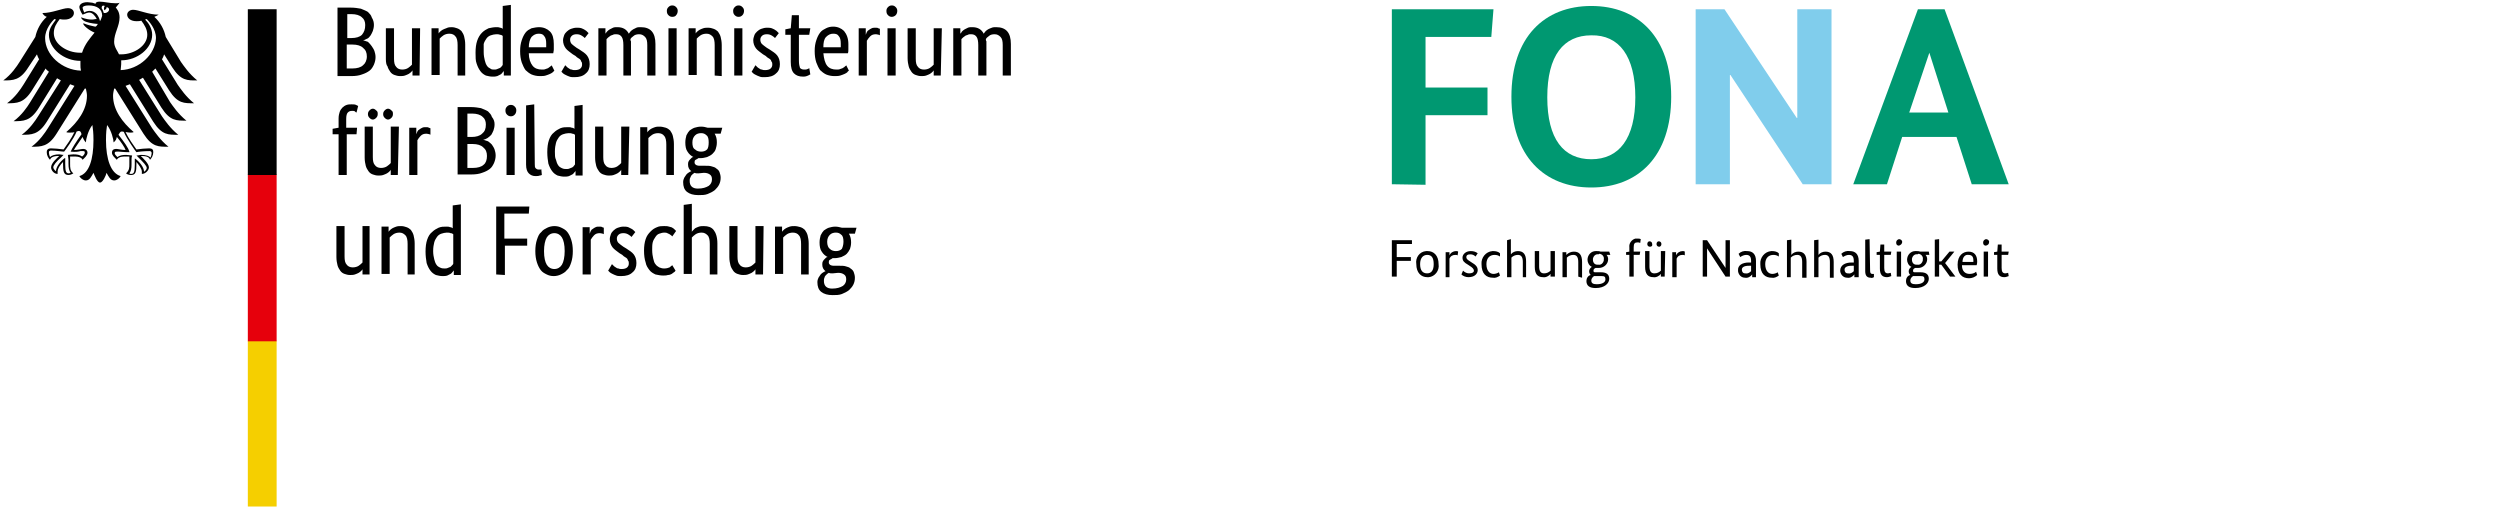<?xml version="1.0" encoding="utf-8"?>
<!-- Generator: Adobe Illustrator 25.1.0, SVG Export Plug-In . SVG Version: 6.00 Build 0)  -->
<svg version="1.1" id="Ebene_1" xmlns="http://www.w3.org/2000/svg" xmlns:xlink="http://www.w3.org/1999/xlink" x="0px" y="0px"
	 viewBox="0 0 460 94" style="enable-background:new 0 0 460 94;" xml:space="preserve">
<style type="text/css">
	.st0{fill:#F5CF00;}
	.st1{fill:#E6000C;}
	.st2{fill:#009871;}
	.st3{fill:#80CDEC;}
</style>
<g>
	<path d="M68.8,4.6c0,0.4-0.1,0.8-0.2,1.1c-0.1,0.3-0.3,0.6-0.4,0.8C68,6.8,67.8,7,67.6,7.1c-0.3,0.1-0.5,0.3-0.8,0.3v0
		c0.3,0.1,0.6,0.2,0.9,0.3C68,8,68.2,8.2,68.4,8.5c0.2,0.3,0.4,0.6,0.5,0.9c0.1,0.3,0.2,0.7,0.2,1.1c0,0.5-0.1,0.9-0.3,1.4
		c-0.2,0.4-0.4,0.8-0.8,1.1c-0.4,0.3-0.8,0.5-1.4,0.7c-0.5,0.2-1.2,0.3-1.9,0.3h-2.6V1.4h2.4c0.7,0,1.4,0.1,1.9,0.2
		c0.5,0.2,1,0.4,1.3,0.6c0.3,0.3,0.6,0.6,0.7,1C68.7,3.7,68.8,4.1,68.8,4.6 M67.2,4.6c0-0.6-0.2-1.1-0.6-1.4
		c-0.4-0.4-1.1-0.6-1.9-0.6h-0.8V7h0.8c0.8,0,1.5-0.2,1.9-0.6C67,5.9,67.2,5.4,67.2,4.6 M67.5,10.4c0-0.7-0.2-1.2-0.7-1.6
		c-0.4-0.4-1.1-0.6-1.9-0.6h-1.1v4.4h1c0.9,0,1.6-0.2,2-0.6C67.2,11.7,67.5,11.1,67.5,10.4 M77.2,13.9h-1.3v-1h0
		c0,0.1-0.1,0.2-0.2,0.3c-0.1,0.1-0.3,0.3-0.5,0.4c-0.2,0.1-0.4,0.2-0.7,0.3c-0.3,0.1-0.6,0.1-0.9,0.1c-0.4,0-0.7-0.1-1-0.2
		c-0.3-0.1-0.6-0.3-0.8-0.6c-0.2-0.3-0.4-0.6-0.5-1C71.1,12,71,11.5,71,10.9V5.2h1.5v5.6c0,0.7,0.1,1.2,0.4,1.5
		c0.2,0.3,0.6,0.5,1.1,0.5c0.4,0,0.8-0.1,1.1-0.3c0.3-0.2,0.5-0.4,0.7-0.6V5.2h1.5 M84.2,13.9V8.3c0-0.7-0.1-1.3-0.4-1.6
		c-0.2-0.3-0.6-0.5-1.1-0.5c-0.4,0-0.8,0.1-1.1,0.3c-0.3,0.2-0.5,0.4-0.7,0.6v6.7h-1.5V5.2h1.3v1h0c0-0.1,0.1-0.2,0.2-0.3
		c0.1-0.1,0.3-0.3,0.5-0.4c0.2-0.1,0.4-0.2,0.7-0.3C82.5,5,82.8,5,83.1,5c0.4,0,0.7,0.1,1,0.2c0.3,0.1,0.6,0.3,0.8,0.5
		c0.2,0.3,0.4,0.6,0.5,1c0.1,0.4,0.2,0.9,0.2,1.5v5.7 M87.5,9.7c0-0.9,0.1-1.6,0.3-2.2C88,6.9,88.3,6.4,88.7,6
		c0.4-0.4,0.8-0.6,1.2-0.8C90.4,5.1,90.8,5,91.3,5c0.3,0,0.5,0,0.7,0.1c0.2,0,0.4,0.1,0.5,0.2V1.1L94,0.9v13h-1.3V13h0
		c0,0.1-0.1,0.2-0.2,0.3c-0.1,0.1-0.2,0.3-0.4,0.4c-0.2,0.1-0.4,0.2-0.6,0.3c-0.3,0.1-0.5,0.1-0.9,0.1c-0.4,0-0.8-0.1-1.2-0.2
		c-0.4-0.2-0.7-0.4-1-0.8c-0.3-0.4-0.5-0.8-0.7-1.4C87.5,11.2,87.5,10.5,87.5,9.7 M90.9,12.8c0.2,0,0.4,0,0.6-0.1
		c0.2-0.1,0.3-0.1,0.5-0.2c0.1-0.1,0.3-0.2,0.3-0.3c0.1-0.1,0.2-0.2,0.2-0.3V6.6c-0.1-0.1-0.3-0.2-0.5-0.2c-0.2-0.1-0.4-0.1-0.7-0.1
		c-0.3,0-0.7,0.1-1,0.2c-0.3,0.1-0.6,0.3-0.8,0.6c-0.2,0.3-0.4,0.6-0.5,1C89,8.5,89,9,89,9.6c0,0.6,0.1,1.1,0.2,1.5
		c0.1,0.4,0.2,0.7,0.4,1c0.2,0.3,0.4,0.4,0.6,0.5C90.4,12.8,90.7,12.8,90.9,12.8 M101.9,8.1c0,0.4,0,0.7,0,1c0,0.3-0.1,0.5-0.1,0.7
		h-4.5c0,1,0.3,1.8,0.7,2.3c0.4,0.5,1,0.7,1.7,0.7c0.3,0,0.5,0,0.7-0.1c0.2-0.1,0.4-0.1,0.5-0.2c0.1-0.1,0.3-0.2,0.4-0.3
		c0.1-0.1,0.2-0.1,0.2-0.2l0.5,1c-0.1,0.1-0.1,0.1-0.3,0.3c-0.1,0.1-0.3,0.2-0.5,0.3c-0.2,0.1-0.5,0.2-0.8,0.3
		c-0.3,0.1-0.7,0.1-1.1,0.1c-0.5,0-1-0.1-1.5-0.3c-0.4-0.2-0.8-0.5-1.1-0.8c-0.3-0.4-0.5-0.9-0.7-1.4c-0.2-0.6-0.3-1.3-0.3-2.1
		c0-0.8,0.1-1.4,0.3-2c0.2-0.6,0.4-1,0.7-1.4c0.3-0.4,0.7-0.6,1.1-0.8C98.3,5.1,98.7,5,99.2,5c0.8,0,1.5,0.3,2,0.8
		S101.9,7.1,101.9,8.1 M99.1,6.2c-0.5,0-0.9,0.2-1.3,0.6c-0.3,0.4-0.5,1.1-0.5,1.9h3.2c0-0.1,0-0.1,0-0.3c0-0.1,0-0.2,0-0.4
		c0-0.6-0.1-1.1-0.4-1.4C99.9,6.3,99.6,6.2,99.1,6.2 M107.6,7c-0.1-0.1-0.3-0.3-0.5-0.4c-0.3-0.2-0.6-0.3-1-0.3
		c-0.4,0-0.7,0.1-0.9,0.3c-0.2,0.2-0.3,0.4-0.3,0.7c0,0.3,0.1,0.6,0.3,0.8c0.2,0.2,0.5,0.4,0.9,0.7l0.5,0.3c0.6,0.4,1.1,0.7,1.4,1.1
		c0.3,0.4,0.5,0.9,0.5,1.6c0,0.7-0.2,1.3-0.7,1.7c-0.5,0.5-1.2,0.7-2.1,0.7c-0.3,0-0.7,0-0.9-0.1c-0.3-0.1-0.5-0.2-0.7-0.3
		c-0.2-0.1-0.4-0.2-0.5-0.3c-0.1-0.1-0.2-0.2-0.3-0.3l0.7-1.2c0.1,0.1,0.2,0.2,0.3,0.3c0.1,0.1,0.2,0.2,0.4,0.3
		c0.1,0.1,0.3,0.2,0.5,0.2c0.2,0.1,0.4,0.1,0.6,0.1c0.4,0,0.8-0.1,1-0.3c0.2-0.2,0.3-0.4,0.3-0.7c0-0.2,0-0.4-0.1-0.5
		c-0.1-0.1-0.1-0.3-0.2-0.4c-0.1-0.1-0.2-0.2-0.4-0.3c-0.2-0.1-0.3-0.2-0.5-0.4l-0.5-0.3c-0.5-0.4-1-0.7-1.3-1.1
		c-0.3-0.4-0.5-0.9-0.5-1.5c0-0.3,0.1-0.6,0.2-0.9c0.1-0.3,0.3-0.5,0.5-0.7c0.2-0.2,0.5-0.4,0.8-0.5c0.3-0.1,0.6-0.2,1-0.2
		c0.3,0,0.6,0,0.9,0.1c0.2,0.1,0.5,0.2,0.6,0.3c0.2,0.1,0.3,0.2,0.4,0.3c0.1,0.1,0.2,0.2,0.3,0.3 M114.7,13.9V8.3
		c0-0.7-0.1-1.2-0.3-1.5c-0.2-0.3-0.5-0.5-1-0.5c-0.2,0-0.5,0-0.6,0.1c-0.2,0.1-0.4,0.1-0.5,0.2c-0.1,0.1-0.3,0.2-0.4,0.3
		c-0.1,0.1-0.2,0.2-0.3,0.3v6.7h-1.5V5.2h1.3v1h0c0.1-0.1,0.1-0.2,0.3-0.4c0.1-0.1,0.3-0.3,0.5-0.4c0.2-0.1,0.4-0.2,0.6-0.3
		c0.2-0.1,0.5-0.1,0.8-0.1c1,0,1.7,0.4,2.1,1.2c0.1-0.1,0.2-0.3,0.3-0.4c0.1-0.1,0.3-0.3,0.5-0.4c0.2-0.1,0.4-0.2,0.6-0.3
		c0.2-0.1,0.5-0.1,0.8-0.1c1.8,0,2.7,1,2.7,3.1v5.8h-1.5V8.3c0-0.7-0.1-1.2-0.4-1.5c-0.3-0.3-0.6-0.5-1.1-0.5c-0.4,0-0.8,0.1-1,0.3
		c-0.3,0.2-0.5,0.4-0.6,0.6c0,0.1,0,0.3,0.1,0.4c0,0.1,0,0.3,0,0.5v5.8 M124.5,13.9H123V5.2h1.5V13.9z M123.7,3.1
		c-0.3,0-0.5-0.1-0.7-0.3c-0.2-0.2-0.3-0.4-0.3-0.8c0-0.3,0.1-0.5,0.3-0.7c0.2-0.2,0.4-0.3,0.7-0.3c0.3,0,0.5,0.1,0.7,0.3
		c0.2,0.2,0.3,0.4,0.3,0.7c0,0.3-0.1,0.6-0.3,0.8C124.3,3,124,3.1,123.7,3.1 M131.5,13.9V8.3c0-0.7-0.1-1.3-0.4-1.6
		c-0.3-0.3-0.6-0.5-1.1-0.5c-0.4,0-0.8,0.1-1.1,0.3c-0.3,0.2-0.5,0.4-0.7,0.6v6.7h-1.5V5.2h1.3v1h0c0-0.1,0.1-0.2,0.2-0.3
		c0.1-0.1,0.3-0.3,0.5-0.4c0.2-0.1,0.4-0.2,0.7-0.3c0.3-0.1,0.6-0.1,0.9-0.1c0.4,0,0.7,0.1,1,0.2c0.3,0.1,0.6,0.3,0.8,0.5
		c0.2,0.3,0.4,0.6,0.5,1c0.1,0.4,0.2,0.9,0.2,1.5v5.7 M136.6,13.9h-1.5V5.2h1.5V13.9z M135.9,3.1c-0.3,0-0.5-0.1-0.7-0.3
		c-0.2-0.2-0.3-0.4-0.3-0.8c0-0.3,0.1-0.5,0.3-0.7c0.2-0.2,0.4-0.3,0.7-0.3c0.3,0,0.5,0.1,0.7,0.3c0.2,0.2,0.3,0.4,0.3,0.7
		c0,0.3-0.1,0.6-0.3,0.8C136.4,3,136.2,3.1,135.9,3.1 M142.6,7c-0.1-0.1-0.3-0.3-0.5-0.4c-0.3-0.2-0.6-0.3-1-0.3
		c-0.4,0-0.7,0.1-0.9,0.3c-0.2,0.2-0.3,0.4-0.3,0.7c0,0.3,0.1,0.6,0.3,0.8c0.2,0.2,0.5,0.4,0.9,0.7l0.5,0.3c0.6,0.4,1.1,0.7,1.4,1.1
		c0.3,0.4,0.5,0.9,0.5,1.6c0,0.7-0.2,1.3-0.7,1.7c-0.5,0.5-1.2,0.7-2.1,0.7c-0.4,0-0.7,0-0.9-0.1c-0.3-0.1-0.5-0.2-0.7-0.3
		c-0.2-0.1-0.4-0.2-0.5-0.3c-0.1-0.1-0.2-0.2-0.3-0.3L139,12c0.1,0.1,0.2,0.2,0.3,0.3c0.1,0.1,0.2,0.2,0.4,0.3
		c0.1,0.1,0.3,0.2,0.5,0.2c0.2,0.1,0.4,0.1,0.6,0.1c0.4,0,0.8-0.1,1-0.3c0.2-0.2,0.3-0.4,0.3-0.7c0-0.2,0-0.4-0.1-0.5
		c-0.1-0.1-0.1-0.3-0.2-0.4c-0.1-0.1-0.2-0.2-0.4-0.3c-0.2-0.1-0.3-0.2-0.5-0.4l-0.5-0.3c-0.5-0.4-1-0.7-1.3-1.1
		c-0.3-0.4-0.5-0.9-0.5-1.5c0-0.3,0.1-0.6,0.2-0.9c0.1-0.3,0.3-0.5,0.5-0.7c0.2-0.2,0.5-0.4,0.8-0.5c0.3-0.1,0.6-0.2,1-0.2
		c0.3,0,0.6,0,0.9,0.1c0.2,0.1,0.5,0.2,0.6,0.3c0.2,0.1,0.3,0.2,0.4,0.3c0.1,0.1,0.2,0.2,0.3,0.3 M148.9,6.4H147v4.8
		c0,0.6,0.1,1,0.2,1.3c0.2,0.2,0.4,0.3,0.8,0.3c0.2,0,0.4,0,0.6-0.1c0.2-0.1,0.3-0.1,0.3-0.2l0.2,1.2c-0.1,0-0.2,0.1-0.4,0.2
		c-0.2,0.1-0.5,0.2-0.9,0.2c-0.8,0-1.3-0.2-1.7-0.6c-0.4-0.4-0.6-1.1-0.6-2.1v-5h-1v-1l1-0.2l0.2-2.4h1.3v2.4h2.1 M156.1,8.1
		c0,0.4,0,0.7,0,1c0,0.3,0,0.5-0.1,0.7h-4.5c0.1,1,0.3,1.8,0.7,2.3c0.4,0.5,1,0.7,1.7,0.7c0.3,0,0.5,0,0.7-0.1
		c0.2-0.1,0.4-0.1,0.5-0.2c0.2-0.1,0.3-0.2,0.4-0.3c0.1-0.1,0.2-0.1,0.2-0.2l0.5,1c-0.1,0.1-0.2,0.1-0.3,0.3
		c-0.1,0.1-0.3,0.2-0.5,0.3c-0.2,0.1-0.5,0.2-0.8,0.3c-0.3,0.1-0.7,0.1-1.1,0.1c-0.5,0-1-0.1-1.5-0.3c-0.4-0.2-0.8-0.5-1.1-0.8
		c-0.3-0.4-0.5-0.9-0.7-1.4c-0.2-0.6-0.3-1.3-0.3-2.1c0-0.8,0.1-1.4,0.3-2c0.2-0.6,0.4-1,0.7-1.4c0.3-0.4,0.7-0.6,1.1-0.8
		c0.4-0.2,0.8-0.3,1.3-0.3c0.8,0,1.5,0.3,2,0.8C155.8,6.3,156.1,7.1,156.1,8.1 M153.3,6.2c-0.5,0-0.9,0.2-1.3,0.6s-0.5,1.1-0.5,1.9
		h3.2c0-0.1,0-0.1,0-0.3c0-0.1,0-0.2,0-0.4c0-0.6-0.1-1.1-0.4-1.4C154.1,6.3,153.8,6.2,153.3,6.2 M161.9,6.5c0,0-0.1-0.1-0.2-0.1
		c-0.1,0-0.3-0.1-0.5-0.1c-0.5,0-0.8,0.1-1.1,0.4c-0.3,0.3-0.4,0.5-0.6,0.8v6.4H158V5.2h1.3v1.2h0c0.1-0.2,0.1-0.3,0.2-0.5
		c0.1-0.2,0.2-0.3,0.4-0.4c0.1-0.1,0.3-0.2,0.5-0.3c0.2-0.1,0.4-0.1,0.7-0.1c0.2,0,0.4,0,0.5,0.1c0.1,0,0.2,0.1,0.3,0.1 M164.8,13.9
		h-1.5V5.2h1.5V13.9z M164.1,3.1c-0.3,0-0.5-0.1-0.7-0.3c-0.2-0.2-0.3-0.4-0.3-0.8c0-0.3,0.1-0.5,0.3-0.7c0.2-0.2,0.4-0.3,0.7-0.3
		c0.3,0,0.5,0.1,0.7,0.3c0.2,0.2,0.3,0.4,0.3,0.7c0,0.3-0.1,0.6-0.3,0.8C164.6,3,164.3,3.1,164.1,3.1 M173.1,13.9h-1.3v-1h0
		c0,0.1-0.1,0.2-0.2,0.3c-0.1,0.1-0.3,0.3-0.5,0.4c-0.2,0.1-0.4,0.2-0.7,0.3c-0.3,0.1-0.6,0.1-0.9,0.1c-0.4,0-0.7-0.1-1-0.2
		c-0.3-0.1-0.6-0.3-0.8-0.6c-0.2-0.3-0.4-0.6-0.5-1c-0.1-0.4-0.2-0.9-0.2-1.5V5.2h1.5v5.6c0,0.7,0.1,1.2,0.4,1.5
		c0.2,0.3,0.6,0.5,1.1,0.5c0.4,0,0.8-0.1,1.1-0.3c0.3-0.2,0.5-0.4,0.7-0.6V5.2h1.5 M180,13.9V8.3c0-0.7-0.1-1.2-0.3-1.5
		c-0.2-0.3-0.5-0.5-1-0.5c-0.2,0-0.5,0-0.6,0.1c-0.2,0.1-0.4,0.1-0.5,0.2c-0.1,0.1-0.3,0.2-0.4,0.3c-0.1,0.1-0.2,0.2-0.3,0.3v6.7
		h-1.5V5.2h1.3v1h0c0.1-0.1,0.2-0.2,0.3-0.4c0.1-0.1,0.3-0.3,0.5-0.4c0.2-0.1,0.4-0.2,0.6-0.3c0.2-0.1,0.5-0.1,0.8-0.1
		c1,0,1.7,0.4,2.1,1.2c0.1-0.1,0.2-0.3,0.3-0.4c0.1-0.1,0.3-0.3,0.5-0.4c0.2-0.1,0.4-0.2,0.7-0.3c0.2-0.1,0.5-0.1,0.8-0.1
		c1.8,0,2.7,1,2.7,3.1v5.8h-1.5V8.3c0-0.7-0.1-1.2-0.4-1.5c-0.3-0.3-0.6-0.5-1.1-0.5c-0.4,0-0.8,0.1-1,0.3c-0.3,0.2-0.5,0.4-0.6,0.6
		c0,0.1,0,0.3,0.1,0.4c0,0.1,0,0.3,0,0.5v5.8 M65.6,24.7h-1.8v7.5h-1.5v-7.5h-1.1v-1l1.1-0.2v-1.7c0-0.5,0.1-0.9,0.2-1.2
		c0.1-0.3,0.3-0.6,0.5-0.8c0.2-0.2,0.5-0.4,0.8-0.5c0.3-0.1,0.6-0.1,0.9-0.1c0.3,0,0.6,0,0.8,0.1c0.2,0.1,0.4,0.2,0.4,0.2l-0.3,1.2
		c-0.1,0-0.2-0.1-0.3-0.2c-0.1-0.1-0.3-0.1-0.5-0.1c-0.4,0-0.6,0.1-0.8,0.3c-0.2,0.2-0.3,0.6-0.3,1.2v1.6h2 M73.2,32.2h-1.3v-1h0
		c0,0.1-0.1,0.2-0.2,0.3c-0.1,0.1-0.3,0.3-0.5,0.4c-0.2,0.1-0.4,0.2-0.7,0.3c-0.3,0.1-0.6,0.1-0.9,0.1c-0.4,0-0.7-0.1-1-0.2
		c-0.3-0.1-0.6-0.3-0.8-0.6c-0.2-0.3-0.4-0.6-0.5-1c-0.1-0.4-0.2-0.9-0.2-1.5v-5.7h1.5v5.6c0,0.7,0.1,1.2,0.4,1.5
		c0.2,0.3,0.6,0.5,1.1,0.5c0.4,0,0.8-0.1,1.1-0.3c0.3-0.2,0.5-0.4,0.7-0.6v-6.7h1.5 M69.5,21c0,0.3-0.1,0.5-0.3,0.7
		c-0.2,0.2-0.4,0.3-0.6,0.3c-0.2,0-0.4-0.1-0.6-0.3c-0.2-0.2-0.3-0.4-0.3-0.7c0-0.3,0.1-0.5,0.3-0.7c0.2-0.2,0.4-0.3,0.6-0.3
		c0.2,0,0.4,0.1,0.6,0.3C69.5,20.5,69.5,20.7,69.5,21 M72.3,21c0,0.3-0.1,0.5-0.3,0.7c-0.2,0.2-0.4,0.3-0.6,0.3s-0.4-0.1-0.6-0.3
		c-0.2-0.2-0.3-0.4-0.3-0.7c0-0.3,0.1-0.5,0.3-0.7c0.2-0.2,0.4-0.3,0.6-0.3s0.4,0.1,0.6,0.3C72.3,20.5,72.3,20.7,72.3,21 M79.2,24.8
		c0,0-0.1-0.1-0.2-0.1c-0.1,0-0.3-0.1-0.5-0.1c-0.5,0-0.8,0.1-1.1,0.4c-0.3,0.3-0.4,0.5-0.6,0.8v6.4h-1.5v-8.7h1.3v1.2h0
		c0.1-0.2,0.1-0.3,0.2-0.5c0.1-0.2,0.2-0.3,0.4-0.4c0.1-0.1,0.3-0.2,0.5-0.3c0.2-0.1,0.4-0.1,0.7-0.1c0.2,0,0.4,0,0.5,0.1
		c0.1,0,0.2,0.1,0.3,0.1 M91,22.9c0,0.4-0.1,0.8-0.2,1.1c-0.1,0.3-0.3,0.6-0.4,0.8c-0.2,0.2-0.4,0.4-0.7,0.6
		c-0.2,0.1-0.5,0.3-0.8,0.3v0c0.3,0.1,0.6,0.2,0.9,0.3c0.3,0.2,0.5,0.4,0.7,0.6c0.2,0.3,0.4,0.6,0.5,0.9c0.1,0.3,0.2,0.7,0.2,1.1
		c0,0.5-0.1,0.9-0.3,1.4c-0.2,0.4-0.4,0.8-0.8,1.1c-0.4,0.3-0.8,0.5-1.4,0.7c-0.5,0.2-1.2,0.3-1.9,0.3h-2.6V19.7h2.4
		c0.7,0,1.4,0.1,1.9,0.2c0.5,0.2,1,0.4,1.3,0.6c0.3,0.3,0.6,0.6,0.7,1C90.9,22,91,22.4,91,22.9 M89.4,22.9c0-0.6-0.2-1.1-0.6-1.4
		c-0.4-0.4-1.1-0.6-1.9-0.6H86v4.3h0.8c0.8,0,1.5-0.2,1.9-0.6C89.2,24.2,89.4,23.7,89.4,22.9 M89.6,28.7c0-0.7-0.2-1.2-0.7-1.6
		c-0.4-0.4-1.1-0.6-1.9-0.6H86v4.4h1c0.9,0,1.6-0.2,2-0.6C89.4,30,89.6,29.4,89.6,28.7 M94.7,32.2h-1.5v-8.7h1.5V32.2z M94,21.4
		c-0.3,0-0.5-0.1-0.7-0.3c-0.2-0.2-0.3-0.4-0.3-0.8c0-0.3,0.1-0.5,0.3-0.7c0.2-0.2,0.4-0.3,0.7-0.3c0.3,0,0.5,0.1,0.7,0.3
		c0.2,0.2,0.3,0.4,0.3,0.7c0,0.3-0.1,0.6-0.3,0.8C94.5,21.3,94.3,21.4,94,21.4 M98.4,30.2c0,0.4,0,0.6,0.2,0.8
		c0.1,0.1,0.3,0.2,0.5,0.2c0.1,0,0.2,0,0.3,0c0.1,0,0.2,0,0.2-0.1l0.1,1.1c-0.1,0-0.2,0.1-0.4,0.1c-0.2,0.1-0.5,0.1-0.8,0.1
		c-0.5,0-0.9-0.2-1.2-0.5c-0.3-0.3-0.5-0.8-0.5-1.6V19.4l1.5-0.2 M100.7,28c0-0.9,0.1-1.6,0.3-2.2c0.2-0.6,0.5-1.1,0.9-1.4
		c0.4-0.4,0.8-0.6,1.2-0.8c0.5-0.2,0.9-0.2,1.4-0.2c0.3,0,0.5,0,0.7,0.1c0.2,0,0.4,0.1,0.5,0.2v-4.2l1.5-0.2v13h-1.3v-0.9h0
		c0,0.1-0.1,0.2-0.2,0.3c-0.1,0.1-0.2,0.3-0.4,0.4c-0.2,0.1-0.4,0.2-0.6,0.3c-0.3,0.1-0.6,0.1-0.9,0.1c-0.4,0-0.8-0.1-1.2-0.2
		c-0.4-0.2-0.7-0.4-1-0.8c-0.3-0.4-0.5-0.8-0.7-1.4C100.8,29.5,100.7,28.8,100.7,28 M104.2,31.1c0.2,0,0.4,0,0.6-0.1
		c0.2-0.1,0.3-0.1,0.5-0.2c0.1-0.1,0.3-0.2,0.3-0.3c0.1-0.1,0.2-0.2,0.2-0.3v-5.4c-0.1-0.1-0.3-0.2-0.5-0.2
		c-0.2-0.1-0.4-0.1-0.7-0.1c-0.3,0-0.7,0.1-1,0.2c-0.3,0.1-0.6,0.3-0.8,0.6c-0.2,0.3-0.4,0.6-0.5,1c-0.1,0.4-0.2,0.9-0.2,1.6
		c0,0.6,0,1.1,0.2,1.5c0.1,0.4,0.2,0.7,0.4,1c0.2,0.3,0.4,0.4,0.6,0.5C103.7,31.1,103.9,31.1,104.2,31.1 M115.6,32.2h-1.3v-1h0
		c0,0.1-0.1,0.2-0.2,0.3c-0.1,0.1-0.3,0.3-0.5,0.4c-0.2,0.1-0.4,0.2-0.7,0.3c-0.3,0.1-0.6,0.1-0.9,0.1c-0.4,0-0.7-0.1-1-0.2
		c-0.3-0.1-0.6-0.3-0.8-0.6c-0.2-0.3-0.4-0.6-0.5-1c-0.1-0.4-0.2-0.9-0.2-1.5v-5.7h1.5v5.6c0,0.7,0.1,1.2,0.4,1.5
		c0.2,0.3,0.6,0.5,1.1,0.5c0.4,0,0.8-0.1,1.1-0.3c0.3-0.2,0.5-0.4,0.7-0.6v-6.7h1.5 M122.6,32.2v-5.6c0-0.7-0.1-1.3-0.4-1.6
		c-0.2-0.3-0.6-0.5-1.1-0.5c-0.4,0-0.8,0.1-1.1,0.3c-0.3,0.2-0.5,0.4-0.7,0.6v6.7h-1.5v-8.7h1.3v1h0c0-0.1,0.1-0.2,0.2-0.3
		c0.1-0.1,0.3-0.3,0.5-0.4c0.2-0.1,0.4-0.2,0.7-0.3c0.3-0.1,0.6-0.1,0.9-0.1c0.4,0,0.7,0.1,1.1,0.2c0.3,0.1,0.6,0.3,0.8,0.5
		c0.2,0.3,0.4,0.6,0.5,1c0.1,0.4,0.2,0.9,0.2,1.5v5.7 M132.6,24.6h-1.1c0.3,0.5,0.4,1,0.4,1.6c0,0.5-0.1,0.9-0.2,1.2
		c-0.1,0.4-0.4,0.7-0.6,0.9c-0.3,0.3-0.6,0.4-1,0.6c-0.4,0.1-0.8,0.2-1.2,0.2h-0.2c-0.1,0-0.1,0-0.2,0c-0.1,0.1-0.3,0.2-0.5,0.3
		c-0.2,0.1-0.2,0.3-0.2,0.5c0,0.2,0.1,0.3,0.2,0.4c0.1,0.1,0.4,0.2,0.7,0.2h1.1c0.4,0,0.8,0,1.1,0.1c0.4,0.1,0.7,0.2,0.9,0.4
		c0.3,0.2,0.5,0.4,0.6,0.7c0.1,0.3,0.2,0.6,0.2,1c0,0.5-0.1,0.9-0.3,1.3c-0.2,0.4-0.5,0.7-0.8,1c-0.4,0.3-0.8,0.5-1.3,0.7
		c-0.5,0.2-1.1,0.2-1.7,0.2c-0.9,0-1.6-0.2-2.1-0.6s-0.7-1-0.7-1.8c0-0.3,0.1-0.6,0.2-0.8c0.1-0.2,0.3-0.4,0.4-0.6
		c0.2-0.2,0.3-0.3,0.5-0.4c0.2-0.1,0.3-0.2,0.4-0.2v0c-0.4-0.3-0.6-0.7-0.6-1.2c0-0.2,0-0.4,0.1-0.6c0.1-0.2,0.2-0.3,0.3-0.4
		c0.1-0.1,0.2-0.2,0.3-0.3c0.1-0.1,0.2-0.1,0.3-0.1v0c-0.4-0.2-0.8-0.5-1.1-1c-0.3-0.4-0.4-1-0.4-1.7c0-0.5,0.1-0.9,0.2-1.3
		c0.2-0.4,0.4-0.7,0.6-0.9c0.3-0.2,0.6-0.4,0.9-0.5c0.4-0.1,0.7-0.2,1.2-0.2s0.8,0.1,1.2,0.2h2.7 M128.5,31.9c-0.3,0-0.5,0-0.7-0.1
		c-0.1,0.1-0.2,0.1-0.3,0.2c-0.1,0.1-0.2,0.2-0.3,0.3c-0.1,0.1-0.1,0.3-0.2,0.4c-0.1,0.2-0.1,0.4-0.1,0.6c0,0.9,0.5,1.4,1.5,1.4
		c0.9,0,1.5-0.2,2-0.5c0.4-0.3,0.6-0.7,0.6-1.2c0-0.4-0.1-0.7-0.4-0.9c-0.3-0.2-0.6-0.3-1.1-0.3 M130.4,26.2c0-0.6-0.1-1.1-0.4-1.3
		c-0.3-0.3-0.6-0.4-1-0.4c-0.4,0-0.8,0.1-1.1,0.4c-0.3,0.3-0.5,0.7-0.5,1.3c0,0.6,0.1,1.1,0.5,1.3c0.3,0.3,0.7,0.4,1.1,0.4
		c0.4,0,0.8-0.1,1.1-0.4C130.3,27.3,130.4,26.8,130.4,26.2 M68,50.5h-1.3v-1h0c0,0.1-0.1,0.2-0.2,0.3c-0.1,0.1-0.3,0.3-0.5,0.4
		c-0.2,0.1-0.4,0.2-0.7,0.3c-0.3,0.1-0.6,0.1-0.9,0.1c-0.4,0-0.7-0.1-1-0.2c-0.3-0.1-0.6-0.3-0.8-0.6c-0.2-0.3-0.4-0.6-0.5-1
		c-0.1-0.4-0.2-0.9-0.2-1.5v-5.7h1.5v5.6c0,0.7,0.1,1.2,0.4,1.5c0.2,0.3,0.6,0.5,1.1,0.5c0.4,0,0.8-0.1,1.1-0.3
		c0.3-0.2,0.5-0.4,0.7-0.6v-6.7H68 M75,50.5v-5.6c0-0.7-0.1-1.3-0.4-1.6c-0.3-0.3-0.6-0.5-1.1-0.5c-0.4,0-0.8,0.1-1.1,0.3
		c-0.3,0.2-0.5,0.4-0.7,0.6v6.7h-1.5v-8.7h1.3v1h0c0-0.1,0.1-0.2,0.2-0.3c0.1-0.1,0.3-0.3,0.5-0.4c0.2-0.1,0.4-0.2,0.7-0.3
		c0.3-0.1,0.6-0.1,0.9-0.1c0.4,0,0.7,0.1,1,0.2c0.3,0.1,0.6,0.3,0.8,0.5c0.2,0.3,0.4,0.6,0.5,1c0.1,0.4,0.2,0.9,0.2,1.5v5.7
		 M78.3,46.3c0-0.9,0.1-1.6,0.3-2.2c0.2-0.6,0.5-1.1,0.9-1.4c0.4-0.4,0.8-0.6,1.2-0.8c0.5-0.2,0.9-0.2,1.4-0.2c0.3,0,0.5,0,0.7,0.1
		c0.2,0,0.4,0.1,0.5,0.2v-4.2l1.5-0.2v13h-1.3v-0.9h0c0,0.1-0.1,0.2-0.2,0.3c-0.1,0.1-0.2,0.3-0.4,0.4c-0.2,0.1-0.4,0.2-0.6,0.3
		c-0.3,0.1-0.6,0.1-0.9,0.1c-0.4,0-0.8-0.1-1.2-0.2c-0.4-0.2-0.7-0.4-1-0.8c-0.3-0.4-0.5-0.8-0.7-1.4C78.4,47.8,78.3,47.1,78.3,46.3
		 M81.8,49.4c0.2,0,0.4,0,0.6-0.1c0.2-0.1,0.3-0.1,0.5-0.2c0.1-0.1,0.2-0.2,0.3-0.3c0.1-0.1,0.2-0.2,0.2-0.3v-5.4
		c-0.1-0.1-0.3-0.2-0.5-0.2c-0.2-0.1-0.4-0.1-0.7-0.1c-0.3,0-0.7,0.1-1,0.2c-0.3,0.1-0.6,0.3-0.8,0.6c-0.2,0.3-0.4,0.6-0.5,1
		c-0.1,0.4-0.2,0.9-0.2,1.6c0,0.6,0.1,1.1,0.2,1.5c0.1,0.4,0.2,0.7,0.4,1c0.2,0.3,0.4,0.4,0.6,0.5C81.3,49.4,81.5,49.4,81.8,49.4
		 M91.3,50.5V38h6.1l-0.1,1.3h-4.5v4.6H97v1.3h-4.1v5.4 M98.5,46.2c0-0.8,0.1-1.5,0.3-2.1c0.2-0.6,0.4-1.1,0.8-1.4
		c0.3-0.4,0.7-0.6,1.1-0.8c0.4-0.2,0.9-0.3,1.3-0.3c0.5,0,0.9,0.1,1.3,0.3c0.4,0.2,0.8,0.4,1.1,0.8s0.5,0.8,0.7,1.4
		c0.2,0.6,0.3,1.3,0.3,2.1c0,0.8-0.1,1.5-0.3,2.1c-0.2,0.6-0.4,1.1-0.8,1.4c-0.3,0.4-0.7,0.6-1.1,0.8c-0.4,0.2-0.9,0.3-1.3,0.3
		c-0.5,0-0.9-0.1-1.3-0.3c-0.4-0.2-0.8-0.4-1.1-0.8c-0.3-0.4-0.5-0.8-0.7-1.4C98.6,47.7,98.5,47,98.5,46.2 M103.9,46.2
		c0-1.2-0.2-2-0.5-2.5c-0.3-0.5-0.8-0.8-1.4-0.8c-0.6,0-1.1,0.3-1.4,0.8c-0.3,0.5-0.5,1.4-0.5,2.5c0,1.2,0.2,2,0.5,2.5
		c0.3,0.5,0.8,0.8,1.4,0.8c0.6,0,1.1-0.3,1.4-0.8C103.7,48.2,103.9,47.3,103.9,46.2 M111.1,43.1c0,0-0.1-0.1-0.2-0.1
		c-0.1,0-0.3-0.1-0.5-0.1c-0.5,0-0.8,0.1-1.1,0.4c-0.3,0.3-0.4,0.5-0.6,0.8v6.4h-1.5v-8.7h1.3V43h0c0.1-0.2,0.1-0.3,0.2-0.5
		c0.1-0.2,0.2-0.3,0.4-0.4c0.1-0.1,0.3-0.2,0.5-0.3c0.2-0.1,0.4-0.1,0.7-0.1c0.2,0,0.4,0,0.5,0.1c0.1,0,0.2,0.1,0.3,0.1 M116.2,43.6
		c-0.1-0.1-0.3-0.3-0.5-0.4c-0.3-0.2-0.6-0.3-1-0.3c-0.4,0-0.7,0.1-0.9,0.3c-0.2,0.2-0.3,0.4-0.3,0.7c0,0.3,0.1,0.6,0.3,0.8
		c0.2,0.2,0.5,0.4,0.9,0.7l0.5,0.3c0.6,0.4,1.1,0.7,1.4,1.1c0.3,0.4,0.5,0.9,0.5,1.6c0,0.7-0.2,1.3-0.7,1.7
		c-0.5,0.5-1.2,0.7-2.1,0.7c-0.3,0-0.7,0-0.9-0.1c-0.3-0.1-0.5-0.2-0.7-0.3c-0.2-0.1-0.4-0.2-0.5-0.3c-0.1-0.1-0.2-0.2-0.3-0.3
		l0.7-1.2c0.1,0.1,0.2,0.2,0.3,0.3c0.1,0.1,0.2,0.2,0.4,0.3c0.1,0.1,0.3,0.2,0.5,0.2c0.2,0.1,0.4,0.1,0.6,0.1c0.4,0,0.8-0.1,1-0.3
		c0.2-0.2,0.3-0.4,0.3-0.7c0-0.2,0-0.4-0.1-0.5c-0.1-0.1-0.1-0.3-0.2-0.4c-0.1-0.1-0.2-0.2-0.4-0.3c-0.2-0.1-0.3-0.2-0.5-0.4
		l-0.5-0.3c-0.5-0.4-1-0.7-1.3-1.1c-0.3-0.4-0.5-0.9-0.5-1.5c0-0.3,0.1-0.6,0.2-0.9c0.1-0.3,0.3-0.5,0.5-0.7
		c0.2-0.2,0.5-0.4,0.8-0.5c0.3-0.1,0.6-0.2,1-0.2c0.3,0,0.6,0,0.9,0.1c0.2,0.1,0.4,0.2,0.6,0.3c0.2,0.1,0.3,0.2,0.4,0.3
		c0.1,0.1,0.2,0.2,0.3,0.3 M123.7,43.5c0,0-0.1-0.1-0.2-0.2c-0.1-0.1-0.2-0.1-0.3-0.2c-0.1-0.1-0.3-0.1-0.4-0.2
		c-0.2-0.1-0.4-0.1-0.6-0.1c-0.3,0-0.6,0.1-0.9,0.2c-0.3,0.1-0.5,0.3-0.7,0.6c-0.2,0.3-0.4,0.6-0.5,1C120,45,120,45.5,120,46
		c0,0.6,0.1,1.2,0.2,1.6c0.1,0.4,0.2,0.8,0.4,1c0.2,0.3,0.4,0.4,0.7,0.6c0.3,0.1,0.5,0.2,0.9,0.2c0.4,0,0.8-0.1,1-0.2
		c0.2-0.2,0.4-0.3,0.5-0.4l0.6,1c-0.1,0.1-0.1,0.2-0.3,0.3c-0.1,0.1-0.3,0.2-0.4,0.3c-0.2,0.1-0.4,0.2-0.7,0.2
		c-0.3,0.1-0.6,0.1-0.9,0.1c-0.5,0-0.9-0.1-1.4-0.2c-0.4-0.2-0.8-0.4-1.1-0.8c-0.3-0.4-0.6-0.8-0.7-1.4c-0.2-0.6-0.3-1.3-0.3-2.2
		c0-0.8,0.1-1.5,0.3-2.1c0.2-0.6,0.5-1,0.9-1.4c0.4-0.4,0.7-0.6,1.2-0.8c0.4-0.2,0.9-0.2,1.3-0.2c0.3,0,0.6,0,0.9,0.1
		s0.5,0.1,0.6,0.2c0.2,0.1,0.3,0.2,0.4,0.3c0.1,0.1,0.2,0.2,0.3,0.3 M130.6,50.5v-5.6c0-0.7-0.1-1.3-0.4-1.6
		c-0.3-0.3-0.6-0.5-1.1-0.5c-0.4,0-0.8,0.1-1.1,0.3c-0.3,0.2-0.5,0.4-0.7,0.6v6.7h-1.5V37.7l1.5-0.2v5.2h0c0-0.1,0.1-0.2,0.2-0.3
		c0.1-0.1,0.2-0.2,0.4-0.4c0.2-0.1,0.4-0.2,0.7-0.3c0.3-0.1,0.6-0.1,0.9-0.1c0.8,0,1.4,0.2,1.8,0.7c0.4,0.5,0.7,1.3,0.7,2.5v5.7
		 M140.4,50.5H139v-1h0c0,0.1-0.1,0.2-0.2,0.3c-0.1,0.1-0.3,0.3-0.5,0.4c-0.2,0.1-0.4,0.2-0.7,0.3c-0.3,0.1-0.6,0.1-0.9,0.1
		c-0.4,0-0.7-0.1-1-0.2c-0.3-0.1-0.6-0.3-0.8-0.6c-0.2-0.3-0.4-0.6-0.5-1c-0.1-0.4-0.2-0.9-0.2-1.5v-5.7h1.5v5.6
		c0,0.7,0.1,1.2,0.4,1.5c0.2,0.3,0.6,0.5,1.1,0.5c0.4,0,0.8-0.1,1.1-0.3c0.3-0.2,0.5-0.4,0.7-0.6v-6.7h1.5 M147.4,50.5v-5.6
		c0-0.7-0.1-1.3-0.4-1.6c-0.2-0.3-0.6-0.5-1.1-0.5c-0.4,0-0.8,0.1-1.1,0.3c-0.3,0.2-0.5,0.4-0.7,0.6v6.7h-1.5v-8.7h1.3v1h0
		c0-0.1,0.1-0.2,0.2-0.3c0.1-0.1,0.3-0.3,0.5-0.4c0.2-0.1,0.4-0.2,0.7-0.3c0.3-0.1,0.6-0.1,0.9-0.1c0.4,0,0.7,0.1,1.1,0.2
		c0.3,0.1,0.6,0.3,0.8,0.5c0.2,0.3,0.4,0.6,0.5,1c0.1,0.4,0.2,0.9,0.2,1.5v5.7 M157.3,43h-1.1c0.3,0.5,0.4,1,0.4,1.6
		c0,0.5-0.1,0.9-0.2,1.2c-0.2,0.4-0.4,0.7-0.6,0.9c-0.3,0.3-0.6,0.4-1,0.6c-0.4,0.1-0.8,0.2-1.2,0.2h-0.2c-0.1,0-0.1,0-0.2,0
		c-0.1,0.1-0.3,0.2-0.5,0.3c-0.2,0.1-0.2,0.3-0.2,0.5c0,0.2,0.1,0.3,0.2,0.4c0.1,0.1,0.4,0.2,0.7,0.2h1.1c0.4,0,0.8,0,1.1,0.1
		c0.4,0.1,0.7,0.2,0.9,0.4c0.3,0.2,0.5,0.4,0.6,0.7c0.1,0.3,0.2,0.6,0.2,1c0,0.5-0.1,0.9-0.3,1.3c-0.2,0.4-0.5,0.7-0.8,1
		c-0.4,0.3-0.8,0.5-1.3,0.7c-0.5,0.2-1.1,0.2-1.7,0.2c-0.9,0-1.6-0.2-2.1-0.6c-0.5-0.4-0.7-1-0.7-1.8c0-0.3,0.1-0.6,0.2-0.8
		c0.1-0.2,0.3-0.4,0.4-0.6c0.2-0.2,0.3-0.3,0.5-0.4c0.2-0.1,0.3-0.2,0.4-0.2v0c-0.4-0.3-0.6-0.7-0.6-1.2c0-0.2,0-0.4,0.1-0.6
		c0.1-0.2,0.2-0.3,0.3-0.4c0.1-0.1,0.2-0.2,0.3-0.3c0.1-0.1,0.2-0.1,0.3-0.1v0c-0.4-0.2-0.8-0.5-1.1-1c-0.3-0.4-0.4-1-0.4-1.7
		c0-0.5,0.1-0.9,0.2-1.3c0.2-0.4,0.4-0.7,0.6-0.9c0.3-0.2,0.6-0.4,0.9-0.5c0.4-0.1,0.7-0.2,1.2-0.2c0.4,0,0.8,0.1,1.2,0.2h2.7
		 M153.2,50.3c-0.3,0-0.5,0-0.7-0.1c-0.1,0.1-0.2,0.1-0.3,0.2c-0.1,0.1-0.2,0.2-0.3,0.3c-0.1,0.1-0.2,0.3-0.2,0.4
		c-0.1,0.2-0.1,0.4-0.1,0.6c0,0.9,0.5,1.4,1.5,1.4c0.9,0,1.5-0.2,2-0.5c0.4-0.3,0.6-0.7,0.6-1.2c0-0.4-0.1-0.7-0.4-0.9
		c-0.3-0.2-0.6-0.3-1.1-0.3 M155.2,44.5c0-0.6-0.1-1.1-0.4-1.3c-0.3-0.3-0.6-0.4-1-0.4c-0.4,0-0.8,0.1-1.1,0.4
		c-0.3,0.3-0.5,0.7-0.5,1.3s0.2,1.1,0.5,1.3c0.3,0.3,0.7,0.4,1.1,0.4c0.4,0,0.8-0.1,1.1-0.4C155,45.6,155.2,45.1,155.2,44.5"/>
	<path class="st0" d="M48.6,62.7h2.3v30.5h-5.3V62.7"/>
	<path class="st1" d="M48.6,32.1h2.3v30.7h-5.3V32.1"/>
	<path d="M31.7,12.4c1.6,2.5,2.8,2.4,4.6,2.4c-1.5-1.2-2.5-2.7-3-3.4l-2.8-4.6c-0.3-1.4-1-2.7-2.1-3.7C28.7,3,29,2.8,29.2,2.7
		c-1.9,0-3.7-0.9-4.7-0.9c-0.6,0-1.1,0.4-1.1,0.9c0,0.6,0.6,1.2,1.7,1.2c0.3,0,0.6,0,0.9-0.1c0.6,0.8,1.1,1.6,1.1,2.6
		c0,2-2.4,3.6-4.8,3.6c-0.1,0-0.3,0-0.4,0c-0.2-0.5-0.9-1.3-0.9-2.3c0-1.6,1-2.9,1-4.5c0-1-0.5-1.6-0.7-1.8C21.6,1,21.9,0.7,22,0.5
		c-0.2,0.1-0.4,0.1-0.7,0.1c-1.2,0-2.1-0.3-3-0.3c-0.5,0-0.7,0.2-0.7,0.3c0,0.1,0,0.1,0,0.1c-0.2-0.1-0.4-0.1-0.6-0.2
		c-0.3,0-0.6-0.1-0.9-0.1c-1.1,0-1.5,0.5-1.5,0.9c0,0.3,0.3,1,0.6,1.4c0.4-0.2,1-0.4,1.2-0.4c0.6,0,1.1,0.6,1.4,1.2
		c-0.4,0-0.5,0.1-0.9,0.1c-1.1,0-1.8-0.4-2-0.4c0,0,0,0,0,0c0,0.1,0.3,0.6,0.9,0.8c0.8,0.3,2,0.4,2.2,0.4c0,0-0.2,0.4-0.4,0.5
		c0,0-0.1,0-0.1,0c-0.8-0.2-1.1-0.2-2.1-0.6c0,0-0.1,0-0.1,0c0,0.4,1.1,1.3,2.1,1.7c-0.8,1-1.8,2.1-2.3,3.7c-0.1,0-0.3,0-0.4,0
		c-2.4,0-4.8-1.6-4.8-3.6c0-1.1,0.5-1.8,1.1-2.6c0.3,0.1,0.7,0.1,0.9,0.1c1.1,0,1.7-0.6,1.7-1.2c0-0.5-0.4-0.9-1.1-0.9
		c-1,0-2.9,0.9-4.7,0.9C8,2.8,8.3,3,8.6,3.1c-1.1,1-1.8,2.3-2.1,3.7l-2.9,4.6c-0.5,0.8-1.5,2.3-3,3.4c1.8,0,3.1,0,4.6-2.4L6.8,10
		c0.1,0.3,0.2,0.6,0.4,0.9l-2.9,4.7c-0.5,0.8-1.5,2.3-3,3.4c1.8,0,3.1,0,4.6-2.4l2.5-4C8.5,12.8,8.7,13,9,13.2l-3.5,5.7
		c-0.5,0.8-1.5,2.3-3,3.4c1.8,0,3.1,0,4.6-2.4l3.4-5.5c0.2,0.1,0.5,0.3,0.7,0.4L7,21.4c-0.5,0.8-1.5,2.3-3,3.4c1.8,0,3.1,0,4.6-2.4
		l4.3-6.9c0.3,0.1,0.5,0.2,0.8,0.3l-4.9,7.8c-0.5,0.8-1.5,2.3-3,3.4c1.8,0,3.1,0,4.6-2.4l5.2-8.3c0.1,0,0.1,0,0.2,0
		c0.1,0.5,0.2,0.9,0.2,1.3c0,2.6-1.7,4.9-3.8,6.7c0.1,0.1,0.4,0.1,0.6,0.1c0.4,0,0.7,0,0.9-0.1c-0.5,1.1-1.5,2.5-2,3.2
		c-0.7-0.1-1.7-0.2-2.3-0.2c-0.7,0-0.8,0.4-0.8,0.7c0,0.6,0.3,1.1,0.6,1.4c0.1-0.3,0.4-0.7,1.6-0.7c0,0,0.1,0,0.1,0
		c-0.4,0.4-1.5,1.3-1.5,2.1c0,0.5,0.5,1.2,1.2,1.2c0-0.2,0-0.3,0-0.4c0-0.6,0.5-1.3,1-1.8c0,0.1,0,0.1,0,0.3c0,1.4,0.1,2.1,1,2.1
		c0.4,0,0.7-0.2,0.9-0.3c-0.6-0.5-0.6-1-0.6-1.8v-0.7c0-0.2,0-0.4,0-0.6c0.3,0,0.5,0,0.7,0c0,0,1.3-0.1,1.6,0.6
		c0.3-0.3,0.9-0.8,0.9-1.3c0-0.3-0.2-0.7-0.8-0.7c-0.3,0-1,0.2-1.7,0.2c0.2-0.4,1-1.5,1.6-2.4c0.1,0.3,0.3,0.7,0.6,1
		c0-0.5,0.4-2.2,1.2-3.2c0.1,0.7,0.2,1.4,0.2,2.8c0,3.5-0.8,6.1-2.6,6.6c0.2,0.4,0.7,0.8,1.2,0.8c0.7,0,1-0.7,1.4-1.4
		c0.2,0.5,0.7,1.8,1.2,1.8c0.5,0,1.1-1.3,1.2-1.8c0.4,0.7,0.7,1.4,1.4,1.4c0.5,0,1-0.4,1.2-0.8c-1.8-0.5-2.7-3.1-2.7-6.6
		c0-1.5,0.1-2.1,0.2-2.8c0.8,1,1.2,2.7,1.2,3.2c0.4-0.3,0.5-0.6,0.6-1c0.7,0.8,1.5,2,1.6,2.4c-0.7,0-1.4-0.2-1.7-0.2
		c-0.7,0-0.8,0.4-0.8,0.7c0,0.5,0.5,0.9,0.9,1.3c0.3-0.7,1.6-0.6,1.6-0.6c0.2,0,0.4,0,0.7,0c0,0.2,0,0.4,0,0.6c0,0.3,0,0.5,0,0.7
		c0,0.8,0,1.2-0.6,1.8c0.1,0.1,0.4,0.3,0.9,0.3c0.9,0,1-0.6,1-2.1c0-0.2,0-0.2,0-0.3c0.4,0.5,1,1.2,1,1.8c0,0.1,0,0.3,0,0.4
		c0.7,0,1.3-0.7,1.3-1.2c0-0.7-1.1-1.7-1.5-2.1c0.1,0,0.1,0,0.1,0c1.3,0,1.5,0.4,1.6,0.7c0.3-0.3,0.6-0.8,0.6-1.4
		c0-0.4-0.1-0.7-0.8-0.7c-0.6,0-1.6,0.1-2.3,0.2c-0.5-0.7-1.5-2.1-2-3.2c0.2,0,0.5,0.1,0.9,0.1c0.2,0,0.4,0,0.6-0.1
		c-2.1-1.8-3.8-4.1-3.8-6.7c0-0.4,0.1-0.8,0.2-1.3c0.1,0,0.1,0,0.2,0l5.2,8.3c1.6,2.5,2.8,2.4,4.6,2.4c-1.5-1.2-2.5-2.7-3-3.4
		l-4.9-7.8c0.3-0.1,0.5-0.2,0.8-0.3l4.3,6.9c1.6,2.5,2.8,2.4,4.6,2.4c-1.5-1.2-2.5-2.7-3-3.4l-4.2-6.7c0.2-0.1,0.5-0.3,0.7-0.4
		l3.4,5.5c1.6,2.5,2.8,2.4,4.6,2.4c-1.5-1.2-2.5-2.7-3-3.4L28,13.2c0.2-0.2,0.4-0.4,0.6-0.6l2.5,4c1.6,2.5,2.8,2.4,4.6,2.4
		c-1.5-1.2-2.5-2.7-3-3.4l-2.9-4.7c0.2-0.3,0.3-0.6,0.4-0.9 M8.3,7c0-1.7,1.3-3.1,1.7-3.5c0.1,0,0.2,0.1,0.3,0.1
		C9.9,4.2,9,5.1,9,6.4c0,2.5,2.7,4.8,5.8,4.8c0,0.2,0,0.4,0,0.7c0,0.4,0,0.7,0.1,1.1C11.4,12.9,8.3,10.1,8.3,7 M13,27.9L13,27.9
		L13,27.9c1,0.1,1.5,0,1.8-0.1c0.2,0,0.3,0,0.4,0c0.3,0,0.4,0,0.4,0.3c0,0.2-0.2,0.5-0.5,0.7c-0.4-0.3-0.9-0.4-1.6-0.4
		c-0.3,0-0.8,0.1-1,0.1l0,0l0,0l0,0.1c0,0.2,0.1,0.5,0.1,0.8v0.3l0,0.4c0,0.8,0.1,1.3,0.4,1.7c-0.1,0-0.2,0.1-0.3,0.1
		c-0.5,0-0.7-0.2-0.7-1.7c0-0.3,0-0.6,0-0.8l0-0.3l-0.1,0c-0.8,0.6-1.6,1.6-1.6,2.4c-0.2-0.1-0.5-0.5-0.5-0.7c0-0.4,0.6-1.1,1.4-1.8
		l0.5-0.5l-0.1,0c-0.2,0-0.5-0.1-0.7-0.1c-0.8,0-1.4,0.2-1.7,0.5C9.1,28.7,9,28.3,9,28.1c0-0.1,0-0.3,0.1-0.3
		c0.1-0.1,0.2-0.1,0.3-0.1h0c0.9,0,2,0.2,2.4,0.2l0,0l0,0c0.1-0.1,1.8-2.4,2.3-3.7c0.1,0,0.2-0.1,0.4-0.1c0.3,0,0.4,0.2,0.5,0.6
		C14,26.1,13.3,27.2,13,27.9 M22.4,24.2c0.2,0,0.3,0,0.4,0.1c0.5,1.2,2.2,3.6,2.3,3.7l0,0l0,0c0.4-0.1,1.5-0.2,2.4-0.2h0
		c0.1,0,0.2,0,0.3,0.1c0.1,0.1,0.1,0.2,0.1,0.3c0,0.2-0.1,0.6-0.2,0.8c-0.3-0.3-0.8-0.5-1.7-0.5c-0.3,0-0.5,0.1-0.7,0.1l-0.1,0
		l-0.1,0l0.5,0.5c0.7,0.7,1.4,1.4,1.4,1.8c0,0.3-0.3,0.6-0.5,0.7c0-0.8-0.8-1.8-1.6-2.4l-0.1,0l0,0.3c0,0.2,0,0.5,0,0.8
		c0,1.5-0.2,1.7-0.7,1.7c-0.1,0-0.2,0-0.3-0.1c0.3-0.4,0.4-0.8,0.4-1.7l0-0.4l0-0.3c0-0.3,0-0.6,0.1-0.8l0-0.1l-0.1,0
		c-0.2,0-0.7-0.1-1-0.1c-0.7,0-1.2,0.1-1.6,0.4c-0.2-0.2-0.5-0.5-0.5-0.7c0-0.3,0.2-0.3,0.4-0.3c0.1,0,0.2,0,0.4,0
		c0.3,0,0.8,0.1,1.8,0.1h0.1l0-0.1c-0.2-0.7-0.9-1.7-2-3.1C22,24.5,22.1,24.2,22.4,24.2 M18.4,3.9c-0.1-0.5-0.3-0.9-0.6-1.3
		C17.5,2.3,17.1,2,16.5,2c-0.3,0-0.7,0.1-1,0.3c-0.1-0.2-0.3-0.7-0.3-0.9c0-0.2,0.4-0.4,1.1-0.4c1.6,0,2.5,0.7,2.5,1.9
		C18.7,3.2,18.6,3.6,18.4,3.9 M19.1,2.4c-0.1-0.3-0.2-0.6-0.4-0.9c0-0.3,0.1-0.6,0.6-0.4c-0.3,0.3-0.1,0.8-0.1,0.8s0.5-0.3,0.4-0.6
		C20.5,1.5,20,2.5,19.1,2.4 M22.2,12.9c0-0.3,0.1-0.7,0.1-1.1c0-0.2,0-0.4,0-0.7c3,0,5.7-2.2,5.7-4.7c0-1.3-0.8-2.3-1.3-2.8
		c0.1,0,0.2-0.1,0.3-0.1c0.4,0.4,1.7,1.8,1.7,3.5C28.6,10,25.6,12.8,22.2,12.9"/>
	<path d="M50.9,1.7v30.5h-5.3V1.7"/>
</g>
<g id="Elemente">
	<path class="st2" d="M256.1,33.9V1.7h18.7l-0.4,5.1h-12.1v9.3h11.4v5.1h-11.4V34L256.1,33.9L256.1,33.9z"/>
	<path class="st2" d="M292.8,34.5c-8.6,0-14.7-5.7-14.7-16.7s6.1-16.7,14.7-16.7c8.6,0,14.7,5.7,14.7,16.7S301.4,34.5,292.8,34.5z
		 M292.8,6.5c-5.1,0-8.1,3.7-8.1,11.4c0,7.7,3,11.4,8.1,11.4s8.1-3.8,8.1-11.4S297.9,6.4,292.8,6.5L292.8,6.5z"/>
	<path class="st3" d="M337,33.9h-5.3l-13.3-20.1h-0.1v20.1h-6.3V1.7h5.3l13.3,20h0.1v-20h6.3V33.9z"/>
	<path class="st2" d="M362.8,33.9l-2.8-8.7H350l-2.8,8.7H341l11.9-32.2h4.9l11.8,32.2H362.8z M355,9.7L355,9.7l-3.7,11h7.2L355,9.7z
		"/>
	<path d="M256.1,50.9v-6.7h3.7v0.7H257v2.4h2.6v0.7H257v2.9L256.1,50.9z"/>
	<path d="M262.6,51c-1.1,0-2-0.8-2-2.4c-0.2-1.2,0.6-2.3,1.8-2.4c0.1,0,0.2,0,0.3,0c1.1,0,2,0.8,2,2.4c0.2,1.2-0.7,2.3-1.8,2.4
		C262.8,51,262.7,51,262.6,51z M262.6,46.9c-0.7,0-1.3,0.5-1.3,1.7c0,1.2,0.5,1.7,1.3,1.7s1.2-0.6,1.2-1.7
		C263.8,47.4,263.4,46.9,262.6,46.9L262.6,46.9z"/>
	<path d="M268.2,47c-0.1-0.1-0.3-0.1-0.4-0.1c-0.5,0-0.9,0.2-1.1,0.7v3.4h-0.7v-4.6h0.7V47l0,0c0.2-0.5,0.7-0.8,1.2-0.8
		c0.1,0,0.3,0,0.4,0.1L268.2,47z"/>
	<path d="M271.5,47.2c-0.3-0.3-0.6-0.4-1-0.4c-0.5,0-0.7,0.2-0.7,0.5s0.2,0.5,0.7,0.8l0.3,0.2c0.7,0.4,1.1,0.8,1.1,1.4
		s-0.5,1.3-1.7,1.3c-0.5,0-1-0.2-1.3-0.5l0.3-0.7c0.3,0.3,0.7,0.5,1.1,0.5c0.6,0,0.9-0.2,0.9-0.5c0-0.3-0.3-0.6-0.8-0.9l-0.3-0.2
		c-0.7-0.4-1-0.7-1-1.3s0.6-1.2,1.5-1.2c0.5,0,0.9,0.1,1.3,0.4L271.5,47.2z"/>
	<path d="M276,47.2c-0.3-0.2-0.6-0.3-1-0.3c-0.8,0-1.5,0.5-1.5,1.7s0.6,1.8,1.3,1.8c0.3,0,0.7-0.1,1-0.3l0.2,0.6
		c-0.4,0.3-0.9,0.5-1.3,0.4c-1.2,0-2.1-0.7-2.1-2.5c-0.1-1.2,0.8-2.3,2-2.4c0.1,0,0.2,0,0.2,0c0.4,0,0.9,0.1,1.2,0.4L276,47.2z"/>
	<path d="M280.2,50.9v-2.7c0-0.9-0.3-1.3-0.9-1.3c-0.5,0-0.9,0.2-1.2,0.5v3.6h-0.8v-6.8L278,44v2.8l0,0c0.3-0.4,0.8-0.6,1.3-0.6
		c1,0,1.5,0.6,1.5,1.9v2.9H280.2z"/>
	<path d="M286,50.9h-0.7v-0.5l0,0c-0.3,0.4-0.9,0.7-1.4,0.6c-1,0-1.5-0.6-1.5-1.9v-2.9h0.8V49c0,0.9,0.3,1.3,0.9,1.3
		c0.5,0,0.9-0.2,1.2-0.5v-3.6h0.8V50.9L286,50.9z"/>
	<path d="M290.4,50.9v-2.7c0-0.9-0.3-1.3-0.9-1.3c-0.5,0-0.9,0.2-1.2,0.5v3.6h-0.8v-4.6h0.7v0.5l0,0c0.4-0.4,0.9-0.6,1.4-0.6
		c1,0,1.5,0.6,1.5,1.9v2.9L290.4,50.9L290.4,50.9z"/>
	<path d="M296.3,46.9h-0.7c0.2,0.2,0.3,0.5,0.3,0.8c0,0.9-0.8,1.6-1.7,1.6c-0.1,0-0.1,0-0.2,0h-0.4c-0.2,0.1-0.4,0.2-0.4,0.5
		s0.1,0.3,0.5,0.3h0.9c1,0,1.5,0.4,1.5,1.2c0,0.8-0.8,1.7-2.5,1.7c-1.1,0-1.7-0.4-1.7-1.3c0-0.5,0.3-1,0.8-1.1l0,0
		c-0.2-0.2-0.3-0.4-0.3-0.7c0-0.3,0.2-0.6,0.5-0.8l0,0c-0.5-0.2-0.8-0.8-0.8-1.3c0-0.9,0.7-1.6,1.5-1.6c0.1,0,0.1,0,0.2,0
		c0.2,0,0.5,0,0.7,0.1h1.6L296.3,46.9z M293.3,50.8c-0.3,0.2-0.5,0.5-0.5,0.8c0,0.5,0.3,0.7,1,0.7c1.1,0,1.6-0.4,1.6-0.9
		c0-0.5-0.2-0.6-0.7-0.6h-1C293.6,50.8,293.4,50.8,293.3,50.8z M294.1,46.8c-0.5-0.1-0.9,0.3-1,0.8c0,0.1,0,0.1,0,0.2
		c0,0.5,0.3,0.9,0.8,0.9c0.1,0,0.1,0,0.2,0c0.5,0.1,0.9-0.3,1-0.8c0-0.1,0-0.1,0-0.2c0.1-0.5-0.3-0.9-0.7-1
		C294.3,46.7,294.2,46.7,294.1,46.8L294.1,46.8z"/>
	<path d="M301.7,46.9h-1.1v4h-0.8v-4h-0.6v-0.5l0.6-0.1v-0.8c-0.1-0.7,0.4-1.4,1.1-1.6c0.1,0,0.3,0,0.4,0c0.2,0,0.4,0,0.6,0.1
		l-0.1,0.7c-0.2-0.1-0.3-0.1-0.5-0.1c-0.5,0-0.7,0.2-0.7,0.9v0.8h1.2L301.7,46.9z"/>
	<path d="M306.3,50.9h-0.7v-0.5l0,0c-0.3,0.4-0.9,0.7-1.4,0.6c-1,0-1.5-0.6-1.5-1.9v-2.9h0.8V49c0,0.9,0.3,1.3,0.9,1.3
		c0.5,0,0.9-0.2,1.2-0.5v-3.6h0.8L306.3,50.9L306.3,50.9z M303.6,45.4c-0.3,0-0.5-0.2-0.5-0.5c0,0,0,0,0,0c0-0.3,0.2-0.5,0.4-0.5
		c0,0,0,0,0,0c0.3,0,0.5,0.2,0.5,0.5c0,0,0,0,0,0C304.1,45.2,303.9,45.4,303.6,45.4C303.6,45.4,303.6,45.4,303.6,45.4L303.6,45.4z
		 M305.3,45.4c-0.3,0-0.5-0.2-0.5-0.5c0,0,0,0,0,0c0-0.3,0.2-0.5,0.4-0.5c0,0,0,0,0,0c0.3,0,0.5,0.2,0.5,0.5c0,0,0,0,0,0
		C305.7,45.2,305.5,45.4,305.3,45.4L305.3,45.4L305.3,45.4z"/>
	<path d="M310,47c-0.1-0.1-0.3-0.1-0.4-0.1c-0.5,0-0.9,0.2-1.1,0.7v3.4h-0.8v-4.6h0.7V47l0,0c0.2-0.5,0.7-0.8,1.2-0.8
		c0.1,0,0.3,0,0.4,0.1L310,47z"/>
	<path d="M318.3,50.9h-0.8l-3.4-5.2l0,0v5.2h-0.8v-6.7h0.8l3.4,5.1l0,0v-5.1h0.8V50.9z"/>
	<path d="M321.8,48.3h0.4V48c0-0.8-0.3-1.1-0.9-1.1c-0.4,0-0.8,0.2-1.1,0.4l-0.3-0.6c0.4-0.4,1-0.6,1.6-0.5c1,0,1.6,0.6,1.6,1.8v2
		c0,0.4,0,0.8,0,1h-0.7v-0.5l0,0c-0.3,0.4-0.8,0.7-1.3,0.6c-0.7,0-1.2-0.5-1.3-1.2c0,0,0-0.1,0-0.1
		C319.7,48.8,320.6,48.3,321.8,48.3z M322.2,49.9v-1h-0.4c-0.9,0-1.3,0.3-1.3,0.7c0,0.4,0.2,0.7,0.6,0.7c0,0,0,0,0.1,0
		C321.5,50.4,321.9,50.2,322.2,49.9z"/>
	<path d="M327.3,47.2c-0.3-0.2-0.6-0.3-1-0.3c-0.8,0-1.5,0.5-1.5,1.7s0.6,1.8,1.3,1.8c0.3,0,0.7-0.1,1-0.3l0.2,0.6
		c-0.4,0.3-0.9,0.5-1.3,0.4c-1.2,0-2.1-0.7-2.1-2.5c-0.1-1.2,0.8-2.3,2-2.4c0.1,0,0.2,0,0.2,0c0.4,0,0.9,0.1,1.2,0.4L327.3,47.2z"/>
	<path d="M331.6,50.9v-2.7c0-0.9-0.3-1.3-0.9-1.3c-0.5,0-0.9,0.2-1.2,0.5v3.6h-0.7v-6.8l0.8-0.1v2.8l0,0c0.3-0.4,0.8-0.6,1.3-0.6
		c1,0,1.5,0.6,1.5,1.9v2.9H331.6z"/>
	<path d="M336.7,50.9v-2.7c0-0.9-0.3-1.3-0.9-1.3c-0.5,0-0.9,0.2-1.2,0.5v3.6h-0.8v-6.8l0.8-0.1v2.8l0,0c0.3-0.4,0.8-0.6,1.3-0.6
		c1,0,1.5,0.6,1.5,1.9v2.9H336.7z"/>
	<path d="M340.7,48.3h0.4V48c0-0.8-0.3-1.1-0.9-1.1c-0.4,0-0.8,0.2-1.1,0.4l-0.3-0.6c0.4-0.4,1-0.6,1.6-0.5c1,0,1.6,0.6,1.6,1.8v2
		c0,0.4,0,0.8,0,1h-0.8v-0.5l0,0c-0.3,0.4-0.8,0.7-1.3,0.6c-0.7,0-1.2-0.5-1.3-1.2c0,0,0-0.1,0-0.1
		C338.6,48.8,339.5,48.3,340.7,48.3z M341.1,49.9v-1h-0.4c-0.9,0-1.3,0.3-1.3,0.7c0,0.4,0.2,0.7,0.6,0.7c0,0,0,0,0.1,0
		C340.4,50.4,340.8,50.2,341.1,49.9z"/>
	<path d="M344.1,49.8c0,0.4,0.1,0.6,0.4,0.6c0.1,0,0.2,0,0.3,0v0.6c-0.2,0.1-0.4,0.2-0.6,0.1c-0.6,0-1-0.3-1-1.2v-5.8L344,44
		L344.1,49.8L344.1,49.8z"/>
	<path d="M347.9,46.9h-1.2v2.4c0,0.7,0.2,1,0.7,1c0.2,0,0.4-0.1,0.5-0.1l0.1,0.6c-0.3,0.1-0.5,0.2-0.8,0.2c-0.9,0-1.3-0.5-1.3-1.6
		v-2.5h-0.6v-0.5l0.6-0.1l0.1-1.3h0.7v1.3h1.3L347.9,46.9z"/>
	<path d="M349.4,45.2c-0.3,0-0.5-0.2-0.5-0.5c0,0,0,0,0-0.1c0-0.3,0.2-0.5,0.5-0.6c0,0,0,0,0,0c0.3,0,0.6,0.2,0.6,0.5c0,0,0,0,0,0
		C350,44.9,349.7,45.1,349.4,45.2C349.4,45.2,349.4,45.2,349.4,45.2z M349.8,50.9H349v-4.6h0.8V50.9z"/>
	<path d="M355,46.9h-0.7c0.2,0.2,0.3,0.5,0.3,0.8c0,0.9-0.8,1.6-1.6,1.6c-0.1,0-0.1,0-0.2,0h-0.4c-0.2,0.1-0.4,0.2-0.4,0.5
		s0.1,0.3,0.5,0.3h0.9c1,0,1.5,0.4,1.5,1.2s-0.8,1.7-2.5,1.7c-1.1,0-1.7-0.4-1.7-1.3c0-0.5,0.3-1,0.8-1.1l0,0
		c-0.2-0.2-0.3-0.4-0.3-0.7c0-0.3,0.2-0.6,0.5-0.8l0,0c-0.5-0.2-0.8-0.8-0.8-1.3c0-0.9,0.7-1.6,1.5-1.6c0.1,0,0.1,0,0.2,0
		c0.2,0,0.5,0,0.7,0.1h1.6L355,46.9z M352,50.8c-0.3,0.2-0.5,0.5-0.5,0.8c0,0.5,0.3,0.7,1,0.7c1.1,0,1.6-0.4,1.6-0.9
		c0-0.5-0.2-0.6-0.7-0.6h-1C352.3,50.8,352.1,50.8,352,50.8z M352.8,46.8c-0.5-0.1-0.9,0.3-1,0.8c0,0.1,0,0.1,0,0.2
		c0,0.5,0.3,0.9,0.8,0.9c0.1,0,0.1,0,0.2,0c0.5,0.1,0.9-0.3,1-0.8c0-0.1,0-0.1,0-0.2c0.1-0.5-0.3-0.9-0.7-1
		C353,46.7,352.9,46.7,352.8,46.8L352.8,46.8z"/>
	<path d="M357.9,48.4l1.9,2.5h-1l-1.6-2.2h-0.4v2.2h-0.8v-6.8l0.8-0.1v4.1h0.4l1.5-1.8h0.9L357.9,48.4z"/>
	<path d="M363.7,48.8h-2.7c0,1.1,0.6,1.6,1.4,1.6c0.4,0,0.9-0.1,1.2-0.4l0.2,0.6c-0.4,0.4-1,0.6-1.5,0.6c-1.3,0-2.1-0.8-2.1-2.5
		c0-1.7,1-2.4,2-2.4c1.1,0,1.6,0.7,1.6,1.8C363.8,48.2,363.8,48.5,363.7,48.8z M361.1,48.2h2c0-0.1,0-0.2,0-0.3c0-0.7-0.3-1-0.9-1
		C361.6,46.8,361.1,47.3,361.1,48.2L361.1,48.2z"/>
	<path d="M365.4,45.2c-0.3,0-0.5-0.2-0.5-0.5c0,0,0,0,0-0.1c0-0.3,0.2-0.5,0.5-0.6c0,0,0,0,0,0c0.3,0,0.6,0.2,0.6,0.5c0,0,0,0,0,0
		C366,44.9,365.8,45.1,365.4,45.2C365.5,45.2,365.5,45.2,365.4,45.2z M365.8,50.9H365v-4.6h0.8V50.9z"/>
	<path d="M369.5,46.9h-1.2v2.4c0,0.7,0.2,1,0.7,1c0.2,0,0.4-0.1,0.5-0.1l0.1,0.6c-0.3,0.1-0.5,0.2-0.8,0.2c-0.9,0-1.3-0.5-1.3-1.6
		v-2.5h-0.6v-0.5l0.6-0.1l0.1-1.3h0.7v1.3h1.3L369.5,46.9z"/>
</g>
</svg>
